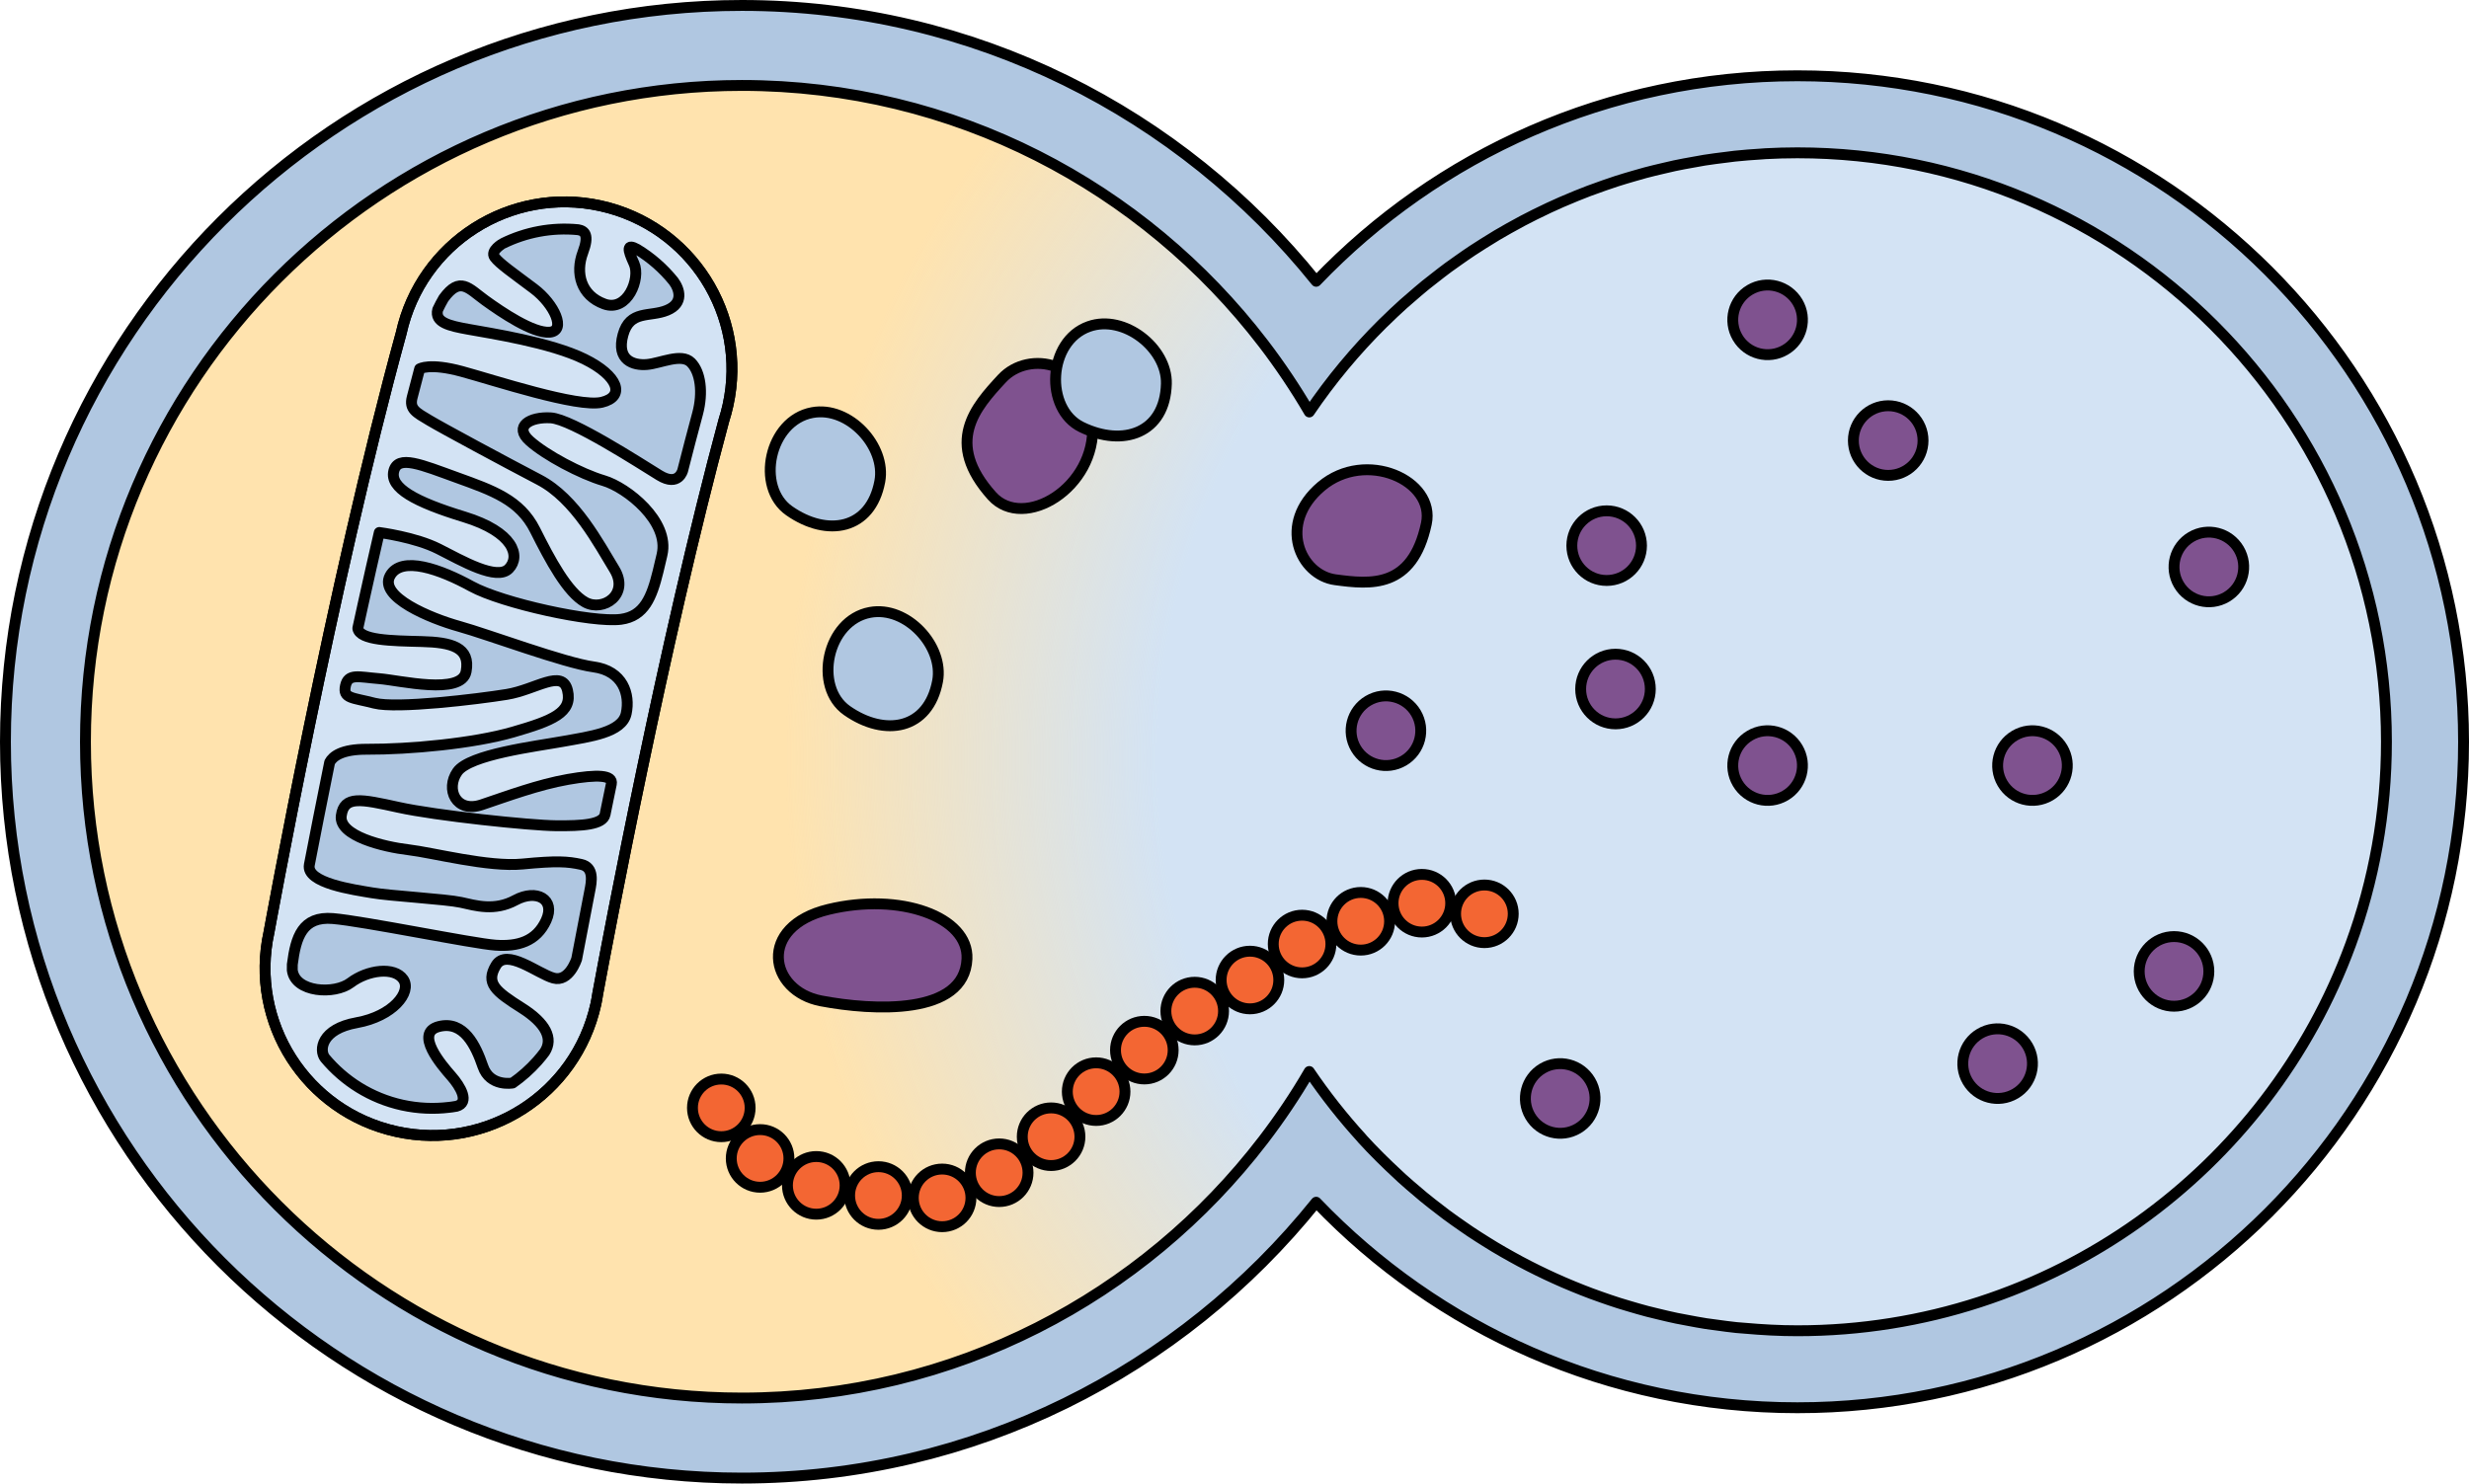 <?xml version="1.0" encoding="utf-8"?>
<!-- Generator: Adobe Illustrator 22.0.0, SVG Export Plug-In . SVG Version: 6.00 Build 0)  -->
<svg version="1.1" id="Layer_1" xmlns="http://www.w3.org/2000/svg" xmlns:xlink="http://www.w3.org/1999/xlink" x="0px" y="0px"
	 width="227.02px" height="136.44px" viewBox="0 0 227.02 136.44" enable-background="new 0 0 227.02 136.44" xml:space="preserve">
<g>
	
		<ellipse transform="matrix(0.987 -0.16 0.16 0.987 -10.047 11.809)" fill="#FFE3AE" cx="68.222" cy="68.222" rx="60.361" ry="60.36"/>
	<radialGradient id="SVGID_1_" cx="168.79" cy="69.72" r="96.605" gradientUnits="userSpaceOnUse">
		<stop  offset="0" style="stop-color:#D3E3F4"/>
		<stop  offset="0.645" style="stop-color:#D3E3F4"/>
		<stop  offset="1" style="stop-color:#D3E3F4;stop-opacity:0"/>
	</radialGradient>
	<path fill="url(#SVGID_1_)" d="M200.134,21.695c8.49,5.922,14.606,14.101,18.503,23.622c4.205,10.273,4.658,20.297,3.873,31.175
		c-0.238,3.297-0.548,6.623-1.585,9.761c-1.714,5.187-5.291,9.522-8.893,13.63c-3.907,4.456-7.935,8.806-12.077,13.044
		c-1.573,1.609-3.171,3.209-4.981,4.546c-3.054,2.254-6.629,3.695-10.244,4.853c-14.033,4.497-29.856,4.883-43.112-1.553
		c-4.285-2.08-8.833-4.283-12.157-7.841c-2.634-2.819-4.667-4.918-8.571-3.218c-5.32,2.317-8.409,7.895-13.744,10.033
		c-6.431,2.577-12.422,5.08-19.453,5.598c-1.62,0.119-3.307,0.143-4.797-0.503c-2.994-1.298-4.277-4.801-6.621-7.072
		c-2.119-2.053-5.027-3.022-7.623-4.425c-4.252-2.299-7.955-6.243-8.515-11.044c-0.549-4.708,1.947-9.193,4.534-13.165
		c2.102-3.226,4.861-6.836,5.474-10.745c0.25-1.593-0.256-3.014-0.257-4.625c-0.002-2.433,0.261-4.89,0.527-7.306
		c0.672-6.102,0.129-11.608,2.122-17.657c1.98-6.009,4.799-11.837,5.538-18.186c0.344-2.953,0.212-5.943,0.493-8.903
		c0.281-2.96,1.026-5.984,2.88-8.308c1.913-2.398,4.913-3.84,7.974-4.042c3.514-0.233,5.747,1.531,8.856,2.471
		c3.18,0.961,5.648,1.285,8.258,3.685c4.425,4.07,7.769,13.944,15.064,13.871c3.974-0.04,7.211-4.305,10.237-6.431
		c3.51-2.467,7.281-4.561,11.224-6.252c7.653-3.282,15.966-5.045,24.298-5.047C178.961,11.659,190.615,15.055,200.134,21.695z"/>
	<path fill="#B0C7E1" stroke="#000000" stroke-linecap="round" stroke-linejoin="round" stroke-miterlimit="10" d="M165.27,6.97
		c-17.4,0-33.1,7.25-44.25,18.9C108.6,10.41,89.55,0.5,68.22,0.5C30.88,0.5,0.5,30.88,0.5,68.22c0,37.34,30.38,67.72,67.72,67.72
		c21.33,0,40.38-9.91,52.8-25.37c11.15,11.65,26.85,18.9,44.25,18.9c33.83,0,61.25-27.42,61.25-61.25
		C226.52,34.39,199.1,6.97,165.27,6.97z M165.27,122.39c-1.64,0-3.258-0.09-4.86-0.233c-0.248-0.022-0.499-0.035-0.747-0.06
		c-0.621-0.064-1.234-0.15-1.849-0.235c-0.311-0.043-0.625-0.078-0.934-0.126c-0.588-0.091-1.17-0.203-1.752-0.313
		c-0.327-0.062-0.656-0.118-0.98-0.186c-0.571-0.119-1.135-0.255-1.699-0.392c-0.327-0.079-0.654-0.155-0.979-0.24
		c-0.56-0.147-1.113-0.309-1.666-0.473c-0.319-0.095-0.638-0.188-0.955-0.288c-0.552-0.175-1.098-0.363-1.642-0.556
		c-0.307-0.108-0.613-0.216-0.917-0.33c-0.545-0.204-1.085-0.419-1.622-0.64c-0.292-0.12-0.583-0.241-0.872-0.366
		c-0.541-0.234-1.076-0.476-1.608-0.727c-0.273-0.129-0.545-0.26-0.815-0.393c-0.537-0.264-1.068-0.536-1.595-0.817
		c-0.254-0.135-0.505-0.275-0.756-0.414c-0.533-0.296-1.061-0.597-1.582-0.91c-0.232-0.139-0.462-0.283-0.692-0.426
		c-0.528-0.328-1.053-0.66-1.569-1.006c-0.21-0.141-0.416-0.286-0.624-0.43c-0.526-0.363-1.048-0.729-1.56-1.109
		c-0.182-0.135-0.358-0.275-0.538-0.413c-0.526-0.402-1.05-0.806-1.561-1.227c-0.148-0.122-0.291-0.249-0.438-0.373
		c-0.532-0.447-1.06-0.897-1.574-1.363c-0.099-0.09-0.193-0.184-0.291-0.274c-1.164-1.072-2.29-2.184-3.355-3.353
		c0.001-0.002,0.003-0.005,0.004-0.007c-1.762-1.932-3.388-3.991-4.858-6.163c-0.002,0.003-0.004,0.007-0.006,0.01
		c-1.27,2.19-2.68,4.28-4.21,6.28c-11.04,14.42-28.42,23.74-47.95,23.74c-33.28,0-60.36-27.08-60.36-60.36
		c0-33.28,27.08-60.36,60.36-60.36c19.53,0,36.91,9.32,47.95,23.74c1.53,2,2.939,4.099,4.219,6.289
		c1.982-2.927,4.246-5.647,6.748-8.128c0.057-0.056,0.117-0.11,0.174-0.166c0.572-0.562,1.153-1.113,1.749-1.649
		c0.199-0.179,0.406-0.35,0.608-0.526c0.464-0.405,0.929-0.808,1.407-1.198c0.271-0.221,0.55-0.433,0.825-0.648
		c0.423-0.331,0.846-0.662,1.279-0.982c0.313-0.231,0.633-0.452,0.951-0.676c0.411-0.289,0.822-0.578,1.242-0.856
		c0.34-0.226,0.686-0.443,1.032-0.662c0.411-0.26,0.823-0.517,1.242-0.766c0.359-0.214,0.723-0.42,1.087-0.625
		c0.42-0.237,0.842-0.47,1.269-0.695c0.37-0.196,0.743-0.386,1.118-0.573c0.436-0.218,0.875-0.43,1.318-0.636
		c0.376-0.175,0.753-0.346,1.133-0.512c0.456-0.2,0.916-0.391,1.378-0.579c0.377-0.153,0.755-0.304,1.136-0.448
		c0.48-0.182,0.964-0.353,1.45-0.522c0.374-0.13,0.748-0.259,1.126-0.381c0.508-0.163,1.02-0.314,1.534-0.463
		c0.365-0.106,0.73-0.214,1.098-0.312c0.543-0.145,1.092-0.274,1.642-0.402c0.349-0.081,0.695-0.167,1.047-0.242
		c0.589-0.125,1.184-0.232,1.781-0.337c0.321-0.057,0.638-0.121,0.961-0.172c0.658-0.104,1.322-0.187,1.988-0.268
		c0.268-0.032,0.534-0.074,0.803-0.102c0.795-0.084,1.597-0.144,2.401-0.194c0.146-0.009,0.289-0.025,0.435-0.033
		c0.965-0.051,1.937-0.08,2.915-0.08c29.913,0,54.164,24.25,54.164,54.164c0,6.544-1.16,12.816-3.287,18.624
		C208.551,107.588,188.638,122.39,165.27,122.39z"/>
	<path fill="#7F528F" stroke="#000000" stroke-linecap="round" stroke-linejoin="round" stroke-miterlimit="10" d="M76.178,83.638
		c-6.595,1.592-5.458,7.504-0.682,8.414c4.774,0.908,13.189,1.365,13.416-3.866C89.08,84.324,82.773,82.046,76.178,83.638z"/>
	<g>
		<path fill="#B0C7E1" stroke="#000000" stroke-linecap="round" stroke-linejoin="round" stroke-miterlimit="10" d="M86.209,62.645
			c0.599-3.206-2.823-6.951-6.21-6.323c-3.98,0.737-5.228,6.849-2.121,9.027C81.366,67.795,85.373,67.114,86.209,62.645z"/>
	</g>
	<g>
		<path fill="#B0C7E1" stroke="#000000" stroke-linecap="round" stroke-linejoin="round" stroke-miterlimit="10" d="M80.898,44.27
			c0.599-3.206-2.823-6.951-6.21-6.323c-3.98,0.737-5.228,6.849-2.121,9.027C76.055,49.42,80.063,48.739,80.898,44.27z"/>
	</g>
	<path fill="#7F528F" stroke="#000000" stroke-linecap="round" stroke-linejoin="round" stroke-miterlimit="10" d="M100.459,39.005
		c-0.354-5.835-5.863-6.838-8.323-4.192c-2.459,2.648-5.336,5.877-0.929,10.793C94.137,48.871,100.813,44.839,100.459,39.005z"/>
	<path fill="#7F528F" stroke="#000000" stroke-linecap="round" stroke-linejoin="round" stroke-miterlimit="10" d="M121.49,44.732
		c-4.078,3.434-1.931,8.156,1.288,8.587c3.221,0.429,7.084,0.857,8.372-5.153C132.005,44.172,125.568,41.298,121.49,44.732z"/>
	<path fill="#B0C7E1" stroke="#000000" stroke-linecap="round" stroke-linejoin="round" stroke-miterlimit="10" d="M107.246,35.297
		c0.088-3.26-3.88-6.421-7.126-5.269c-3.815,1.353-4.087,7.585-0.677,9.248C103.272,41.144,107.123,39.841,107.246,35.297z"/>
	<g>
		<path fill="#7F528F" stroke="#000000" stroke-linecap="round" stroke-linejoin="round" stroke-miterlimit="10" d="M176.819,40.518
			c0,1.769-1.433,3.203-3.203,3.203c-1.768,0-3.202-1.434-3.202-3.203c0-1.769,1.434-3.203,3.202-3.203
			C175.386,37.315,176.819,38.749,176.819,40.518z"/>
		<path fill="#7F528F" stroke="#000000" stroke-linecap="round" stroke-linejoin="round" stroke-miterlimit="10" d="M203.1,89.34
			c0,1.768-1.433,3.202-3.202,3.202c-1.769,0-3.202-1.434-3.202-3.202c0-1.769,1.434-3.203,3.202-3.203
			C201.667,86.137,203.1,87.571,203.1,89.34z"/>
		<path fill="#7F528F" stroke="#000000" stroke-linecap="round" stroke-linejoin="round" stroke-miterlimit="10" d="M151.744,63.37
			c0,1.769-1.432,3.202-3.202,3.202c-1.768,0-3.202-1.433-3.202-3.202c0-1.769,1.434-3.203,3.202-3.203
			C150.311,60.167,151.744,61.601,151.744,63.37z"/>
		<path fill="#7F528F" stroke="#000000" stroke-linecap="round" stroke-linejoin="round" stroke-miterlimit="10" d="M150.932,50.184
			c0,1.768-1.432,3.202-3.202,3.202c-1.769,0-3.202-1.434-3.202-3.202c0-1.769,1.434-3.203,3.202-3.203
			C149.499,46.982,150.932,48.415,150.932,50.184z"/>
		<path fill="#7F528F" stroke="#000000" stroke-linecap="round" stroke-linejoin="round" stroke-miterlimit="10" d="M188.507,73.168
			c-1.524,0.898-3.487,0.391-4.385-1.133c-0.898-1.524-0.39-3.488,1.134-4.385c1.524-0.899,3.487-0.391,4.386,1.133
			C190.54,70.307,190.032,72.271,188.507,73.168z"/>
		<path fill="#7F528F" stroke="#000000" stroke-linecap="round" stroke-linejoin="round" stroke-miterlimit="10" d="
			M145.085,103.786c-1.524,0.898-3.487,0.39-4.385-1.134c-0.898-1.524-0.39-3.487,1.134-4.385c1.524-0.897,3.487-0.389,4.385,1.135
			C147.117,100.927,146.609,102.888,145.085,103.786z"/>
		<path fill="#7F528F" stroke="#000000" stroke-linecap="round" stroke-linejoin="round" stroke-miterlimit="10" d="M164.154,73.168
			c-1.524,0.898-3.487,0.391-4.385-1.133c-0.898-1.524-0.39-3.488,1.134-4.385c1.524-0.899,3.488-0.391,4.385,1.133
			C166.187,70.307,165.678,72.271,164.154,73.168z"/>
		<path fill="#7F528F" stroke="#000000" stroke-linecap="round" stroke-linejoin="round" stroke-miterlimit="10" d="
			M185.304,100.583c-1.524,0.898-3.487,0.391-4.385-1.134c-0.898-1.524-0.39-3.487,1.134-4.385c1.524-0.898,3.487-0.39,4.385,1.134
			C187.336,97.723,186.828,99.686,185.304,100.583z"/>
		<path fill="#7F528F" stroke="#000000" stroke-linecap="round" stroke-linejoin="round" stroke-miterlimit="10" d="M204.726,54.903
			c-1.524,0.898-3.487,0.391-4.385-1.134c-0.898-1.524-0.389-3.487,1.134-4.385c1.524-0.898,3.487-0.39,4.385,1.134
			C206.759,52.042,206.251,54.005,204.726,54.903z"/>
		<path fill="#7F528F" stroke="#000000" stroke-linecap="round" stroke-linejoin="round" stroke-miterlimit="10" d="M164.154,32.176
			c-1.524,0.898-3.487,0.391-4.385-1.134c-0.898-1.524-0.39-3.487,1.134-4.385c1.524-0.898,3.488-0.39,4.385,1.134
			C166.187,29.315,165.678,31.278,164.154,32.176z"/>
		<path fill="#7F528F" stroke="#000000" stroke-linecap="round" stroke-linejoin="round" stroke-miterlimit="10" d="M129.059,69.965
			c-1.524,0.898-3.487,0.39-4.385-1.134c-0.898-1.524-0.389-3.487,1.134-4.385c1.524-0.898,3.487-0.389,4.386,1.134
			C131.091,67.104,130.583,69.068,129.059,69.965z"/>
	</g>
	<g>
		<g>
			<g>
				<rect x="133.339" y="80.894" fill="none" width="6.302" height="6.302"/>
				<g>
					<path fill="#F36633" stroke="#000000" stroke-linecap="round" stroke-linejoin="round" stroke-miterlimit="10" d="
						M139.14,84.044c0,1.464-1.187,2.651-2.651,2.651c-1.464,0-2.651-1.187-2.651-2.651s1.187-2.65,2.651-2.65
						C137.953,81.394,139.14,82.58,139.14,84.044z"/>
				</g>
			</g>
			<g>
				<rect x="127.59" y="79.919" fill="none" width="6.302" height="6.302"/>
				<g>
					<path fill="#F36633" stroke="#000000" stroke-linecap="round" stroke-linejoin="round" stroke-miterlimit="10" d="
						M133.391,83.069c0,1.464-1.187,2.651-2.651,2.651c-1.464,0-2.651-1.187-2.651-2.651s1.187-2.65,2.651-2.65
						C132.204,80.419,133.391,81.605,133.391,83.069z"/>
				</g>
			</g>
			<g>
				<rect x="121.97" y="81.58" fill="none" width="6.302" height="6.302"/>
				<g>
					<path fill="#F36633" stroke="#000000" stroke-linecap="round" stroke-linejoin="round" stroke-miterlimit="10" d="
						M127.771,84.73c0,1.464-1.187,2.651-2.651,2.651c-1.464,0-2.651-1.187-2.651-2.651c0-1.464,1.187-2.65,2.651-2.65
						C126.584,82.08,127.771,83.266,127.771,84.73z"/>
				</g>
			</g>
			<g>
				<rect x="116.575" y="83.672" fill="none" width="6.302" height="6.302"/>
				<g>
					<path fill="#F36633" stroke="#000000" stroke-linecap="round" stroke-linejoin="round" stroke-miterlimit="10" d="
						M122.376,86.822c0,1.464-1.187,2.651-2.651,2.651c-1.464,0-2.651-1.187-2.651-2.651c0-1.464,1.187-2.65,2.651-2.65
						C121.189,84.172,122.376,85.358,122.376,86.822z"/>
				</g>
			</g>
			<g>
				<rect x="111.781" y="86.982" fill="none" width="6.302" height="6.302"/>
				<g>
					<path fill="#F36633" stroke="#000000" stroke-linecap="round" stroke-linejoin="round" stroke-miterlimit="10" d="
						M117.583,90.132c0,1.464-1.187,2.651-2.651,2.651c-1.464,0-2.651-1.187-2.651-2.651s1.187-2.65,2.651-2.65
						C116.395,87.482,117.583,88.668,117.583,90.132z"/>
				</g>
			</g>
			<g>
				<rect x="106.701" y="89.839" fill="none" width="6.302" height="6.302"/>
				<g>
					<path fill="#F36633" stroke="#000000" stroke-linecap="round" stroke-linejoin="round" stroke-miterlimit="10" d="
						M112.503,92.989c0,1.464-1.187,2.651-2.651,2.651c-1.464,0-2.651-1.187-2.651-2.651c0-1.464,1.187-2.65,2.651-2.65
						C111.315,90.339,112.503,91.525,112.503,92.989z"/>
				</g>
			</g>
			<g>
				<rect x="102.07" y="93.43" fill="none" width="6.302" height="6.302"/>
				<g>
					<path fill="#F36633" stroke="#000000" stroke-linecap="round" stroke-linejoin="round" stroke-miterlimit="10" d="
						M107.871,96.581c0,1.464-1.187,2.651-2.651,2.651c-1.464,0-2.651-1.187-2.651-2.651s1.187-2.65,2.651-2.65
						C106.684,93.93,107.871,95.117,107.871,96.581z"/>
				</g>
			</g>
			<g>
				<rect x="97.638" y="97.248" fill="none" width="6.302" height="6.302"/>
				<g>
					<path fill="#F36633" stroke="#000000" stroke-linecap="round" stroke-linejoin="round" stroke-miterlimit="10" d="
						M103.44,100.398c0,1.464-1.187,2.651-2.651,2.651c-1.464,0-2.651-1.187-2.651-2.651c0-1.464,1.187-2.65,2.651-2.65
						C102.252,97.748,103.44,98.934,103.44,100.398z"/>
				</g>
			</g>
			<g>
				<rect x="93.497" y="101.394" fill="none" width="6.302" height="6.302"/>
				<g>
					<path fill="#F36633" stroke="#000000" stroke-linecap="round" stroke-linejoin="round" stroke-miterlimit="10" d="
						M99.298,104.545c0,1.464-1.187,2.651-2.651,2.651c-1.464,0-2.651-1.187-2.651-2.651c0-1.464,1.187-2.65,2.651-2.65
						C98.111,101.894,99.298,103.081,99.298,104.545z"/>
				</g>
			</g>
			<g>
				<rect x="88.723" y="104.705" fill="none" width="6.302" height="6.302"/>
				<g>
					<path fill="#F36633" stroke="#000000" stroke-linecap="round" stroke-linejoin="round" stroke-miterlimit="10" d="
						M94.525,107.856c0,1.464-1.187,2.651-2.651,2.651c-1.464,0-2.651-1.187-2.651-2.651s1.187-2.65,2.651-2.65
						C93.337,105.205,94.525,106.392,94.525,107.856z"/>
				</g>
			</g>
			<g>
				<rect x="83.477" y="107.019" fill="none" width="6.302" height="6.302"/>
				<g>
					<path fill="#F36633" stroke="#000000" stroke-linecap="round" stroke-linejoin="round" stroke-miterlimit="10" d="
						M89.278,110.169c0,1.464-1.187,2.651-2.651,2.651c-1.464,0-2.651-1.187-2.651-2.651c0-1.464,1.187-2.65,2.651-2.65
						C88.091,107.519,89.278,108.705,89.278,110.169z"/>
				</g>
			</g>
			<g>
				<rect x="77.62" y="106.8" fill="none" width="6.302" height="6.302"/>
				<g>
					<path fill="#F36633" stroke="#000000" stroke-linecap="round" stroke-linejoin="round" stroke-miterlimit="10" d="
						M83.422,109.951c0,1.464-1.187,2.651-2.651,2.651c-1.464,0-2.651-1.187-2.651-2.651c0-1.464,1.187-2.65,2.651-2.65
						C82.234,107.3,83.422,108.487,83.422,109.951z"/>
				</g>
			</g>
			<g>
				<rect x="71.905" y="105.868" fill="none" width="6.302" height="6.302"/>
				<g>
					<path fill="#F36633" stroke="#000000" stroke-linecap="round" stroke-linejoin="round" stroke-miterlimit="10" d="
						M77.706,109.018c0,1.464-1.187,2.651-2.651,2.651c-1.464,0-2.651-1.187-2.651-2.651c0-1.464,1.187-2.65,2.651-2.65
						C76.519,106.368,77.706,107.554,77.706,109.018z"/>
				</g>
			</g>
			<g>
				<rect x="66.739" y="103.389" fill="none" width="6.302" height="6.302"/>
				<g>
					<path fill="#F36633" stroke="#000000" stroke-linecap="round" stroke-linejoin="round" stroke-miterlimit="10" d="
						M72.541,106.54c0,1.464-1.187,2.651-2.651,2.651c-1.464,0-2.651-1.187-2.651-2.651c0-1.464,1.187-2.65,2.651-2.65
						C71.354,103.889,72.541,105.076,72.541,106.54z"/>
				</g>
			</g>
			<g>
				<rect x="63.171" y="98.74" fill="none" width="6.302" height="6.302"/>
				<g>
					<path fill="#F36633" stroke="#000000" stroke-linecap="round" stroke-linejoin="round" stroke-miterlimit="10" d="
						M68.973,101.891c0,1.464-1.187,2.651-2.651,2.651c-1.464,0-2.651-1.187-2.651-2.651c0-1.464,1.187-2.65,2.651-2.65
						C67.786,99.24,68.973,100.427,68.973,101.891z"/>
				</g>
			</g>
		</g>
	</g>
	<g>
		<g>
			<path fill="#D3E3F4" d="M54.787,92.359c0.071-0.327,0.127-0.652,0.176-0.976c0.997-5.391,6.032-32.105,11.59-52.696
				c0.147-0.46,0.278-0.933,0.384-1.417c1.832-8.299-3.411-16.509-11.71-18.34c-8.297-1.83-16.509,3.413-18.338,11.71
				c-6.365,23.145-12.154,55.089-12.154,55.089c-1.829,8.298,3.412,16.509,11.711,18.34
				C44.743,105.898,52.956,100.656,54.787,92.359z"/>
			<path fill="#B0C7E1" d="M41.286,101.843c0.087-0.017,0.179-0.023,0.263-0.032c0.145-0.019,0.29-0.044,0.432-0.07
				c1.218-0.334,0.374-1.794-0.475-2.761c-0.926-1.051-3.436-3.994-1.152-4.569c2.287-0.576,3.389,1.75,4.046,3.667
				c0.653,1.908,2.718,1.531,2.738,1.528c0.832-0.582,1.596-1.261,2.277-2.027c0.118-0.15,0.233-0.288,0.348-0.41
				c0.109-0.135,0.215-0.274,0.322-0.413c0.811-1.252,0.09-2.662-2.11-4.054c-2.435-1.538-3.35-2.282-2.373-3.913
				c0.975-1.632,3.838,0.768,5.292,1.166c1.451,0.399,2.13-1.761,2.13-1.761c0.31-1.647,0.718-3.778,1.208-6.28
				c0.161-0.807,0.425-2.154-0.804-2.416c-1.227-0.267-2.234-0.342-5.386-0.034c-3.148,0.305-8.242-1.048-10.496-1.314
				c-2.254-0.265-6.425-1.265-6.166-3.133c0.259-1.869,1.802-1.527,5.255-0.768c3.452,0.764,12.115,1.672,14.496,1.693
				c2.385,0.021,4.311-0.085,4.507-1.044c0.003-0.017,0.008-0.034,0.011-0.052c0.008-0.041,0.018-0.084,0.025-0.129
				c0.069-0.338,0.139-0.687,0.211-1.027c0.016-0.083,0.034-0.164,0.049-0.247c0.001-0.002,0.002-0.006,0.004-0.011
				c0.089-0.44,0.184-0.887,0.275-1.339c0.167-0.812-1.262-0.892-3.985-0.414c-2.727,0.479-5.582,1.544-7.939,2.335
				c-2.357,0.789-3.357-1.436-2.234-3.038c1.126-1.599,7.218-2.335,9.705-2.788c2.492-0.453,5.442-0.802,5.82-2.569
				c0.379-1.767-0.301-3.92-2.995-4.284c-2.694-0.364-9.667-2.978-12.354-3.727c-2.687-0.746-7.415-2.714-6.372-4.642
				c1.041-1.926,4.676-0.585,7.491,0.96c2.819,1.546,11.12,3.376,13.742,3.031c2.164-0.286,2.839-2.062,3.417-4.403
				c0.115-0.494,0.231-0.986,0.348-1.469c0.005-0.027,0.009-0.05,0.016-0.075c0.722-3.073-3.259-6.188-5.353-6.804
				c-2.091-0.617-5.347-2.336-6.824-3.666c-1.481-1.326,0.027-2.227,1.951-2.111c1.922,0.116,8.221,4.202,9.985,5.286
				c1.764,1.082,2.143-0.452,2.143-0.452c0.463-1.818,0.918-3.563,1.369-5.227c0.517-1.939,0.278-3.813-0.605-4.7
				c-0.882-0.887-2.792,0.076-4.048,0.186c-1.258,0.108-2.842-0.396-2.209-2.721c0.632-2.326,2.471-1.612,4.051-2.266
				c1.579-0.651,1.136-1.966,0.599-2.679c-0.93-1.153-2.059-2.151-3.351-2.932c-0.95-0.522-0.907-0.047-0.28,1.318
				c0.622,1.37-0.606,4.491-2.745,3.712c-2.139-0.78-2.678-2.831-1.958-4.748c0.6-1.597,0.178-1.982-0.445-2.082
				c-2.438-0.236-4.82,0.233-6.915,1.265c-0.008,0.003-1.196,0.669-0.753,1.264c0.439,0.595,1.682,1.451,3.6,2.893
				c1.914,1.444,2.996,3.879,1.464,4.003c-1.534,0.125-4.41-1.823-5.94-2.928c-1.529-1.108-2.301-2.251-3.816-0.184
				c-0.196,0.335-0.378,0.685-0.547,1.043c-0.3,1.186,1.107,1.491,2.778,1.795c2.073,0.38,7.593,1.212,10.72,2.75
				c3.127,1.538,3.782,3.454,1.591,3.972c-2.197,0.516-9.879-2.026-12.86-2.836c-2.98-0.813-3.888-0.24-3.888-0.24l0,0
				c-0.228,0.854-0.455,1.727-0.686,2.62c-0.279,1.085,0.353,1.39,1.577,2.12c1.228,0.734,6.804,3.736,10.116,5.468
				c3.312,1.732,5.481,5.911,6.898,8.226c1.415,2.316-1.024,3.936-2.673,3.034c-1.648-0.906-3.23-3.874-4.621-6.647
				c-1.391-2.771-3.897-3.634-7.181-4.821c-3.279-1.185-5.432-2.123-5.809-0.595c-0.001,0.004-0.001,0.005-0.001,0.005
				c-0.371,1.534,1.932,2.818,6.478,4.206c4.546,1.388,5.21,3.615,4.109,4.758c-1.098,1.146-4.309-0.719-6.456-1.808
				c-2.15-1.092-5.462-1.514-5.462-1.514c-0.506,2.181-1.017,4.44-1.531,6.773c0,0.001,0,0.001,0,0.001
				c-0.15,0.683-0.299,1.363-0.446,2.037l0,0c0.168,1.114,3.11,1.147,5.867,1.217c2.76,0.069,4.508,0.532,4.095,2.753
				c-0.413,2.219-6.111,0.809-8.003,0.66c-1.894-0.15-2.844-0.51-3.094,0.666c-0.249,1.178,0.629,1.063,2.672,1.592
				c2.038,0.526,9.483-0.374,12.161-0.808c2.677-0.433,5.11-2.395,5.588-0.363c0.479,2.033-1.383,2.777-5.006,3.825
				c-3.622,1.052-9.52,1.599-13.446,1.581c-2.301-0.01-3.129,0.647-3.42,1.197c-0.734,3.622-1.369,6.838-1.868,9.427
				c-0.329,1.699,4.133,2.299,5.766,2.58c1.634,0.285,6.806,0.579,8.167,0.877c1.36,0.3,3.091,0.838,5.015-0.202
				c1.923-1.039,3.719-0.105,2.828,1.854c-0.896,1.96-2.62,2.43-4.667,2.285c-2.048-0.143-12.146-2.217-14.946-2.448
				c-2.795-0.232-3.408,1.691-3.729,4.224c-0.005,0.175-0.005,0.348-0.003,0.522c0.257,2.068,3.895,2.268,5.357,1.159
				c1.573-1.192,4.029-1.498,4.848-0.317c0.817,1.183-0.983,3.406-4.271,3.988c-3.287,0.586-3.488,2.535-2.928,3.255
				c1.764,2.114,4.214,3.685,7.104,4.325C38.437,101.953,39.888,102.011,41.286,101.843z"/>
			<path fill="none" stroke="#000000" stroke-linecap="round" stroke-linejoin="round" stroke-miterlimit="10" d="M41.286,101.843
				c0.087-0.017,0.179-0.023,0.263-0.032c0.145-0.019,0.29-0.044,0.432-0.07c1.218-0.334,0.374-1.794-0.475-2.761
				c-0.926-1.051-3.436-3.994-1.152-4.569c2.287-0.576,3.389,1.75,4.046,3.667c0.653,1.908,2.718,1.531,2.738,1.528
				c0.832-0.582,1.596-1.261,2.277-2.027c0.118-0.15,0.233-0.288,0.348-0.41c0.109-0.135,0.215-0.274,0.322-0.413
				c0.811-1.252,0.09-2.662-2.11-4.054c-2.435-1.538-3.35-2.282-2.373-3.913c0.975-1.632,3.838,0.768,5.292,1.166
				c1.451,0.399,2.13-1.761,2.13-1.761c0.31-1.647,0.718-3.778,1.208-6.28c0.161-0.807,0.425-2.154-0.804-2.416
				c-1.227-0.267-2.234-0.342-5.386-0.034c-3.148,0.305-8.242-1.048-10.496-1.314c-2.254-0.265-6.425-1.265-6.166-3.133
				c0.259-1.869,1.802-1.527,5.255-0.768c3.452,0.764,12.115,1.672,14.496,1.693c2.385,0.021,4.311-0.085,4.507-1.044
				c0.003-0.017,0.008-0.034,0.011-0.052c0.008-0.041,0.018-0.084,0.025-0.129c0.069-0.338,0.139-0.687,0.211-1.027
				c0.016-0.083,0.034-0.164,0.049-0.247c0.001-0.002,0.002-0.006,0.004-0.011c0.089-0.44,0.184-0.887,0.275-1.339
				c0.167-0.812-1.262-0.892-3.985-0.414c-2.727,0.479-5.582,1.544-7.939,2.335c-2.357,0.789-3.357-1.436-2.234-3.038
				c1.126-1.599,7.218-2.335,9.705-2.788c2.492-0.453,5.442-0.802,5.82-2.569c0.379-1.767-0.301-3.92-2.995-4.284
				c-2.694-0.364-9.667-2.978-12.354-3.727c-2.687-0.746-7.415-2.714-6.372-4.642c1.041-1.926,4.676-0.585,7.491,0.96
				c2.819,1.546,11.12,3.376,13.742,3.031c2.164-0.286,2.839-2.062,3.417-4.403c0.115-0.494,0.231-0.986,0.348-1.469
				c0.005-0.027,0.009-0.05,0.016-0.075c0.722-3.073-3.259-6.188-5.353-6.804c-2.091-0.617-5.347-2.336-6.824-3.666
				c-1.481-1.326,0.027-2.227,1.951-2.111c1.922,0.116,8.221,4.202,9.985,5.286c1.764,1.082,2.143-0.452,2.143-0.452
				c0.463-1.818,0.918-3.563,1.369-5.227c0.517-1.939,0.278-3.813-0.605-4.7c-0.882-0.887-2.792,0.076-4.048,0.186
				c-1.258,0.108-2.842-0.396-2.209-2.721c0.632-2.326,2.471-1.612,4.051-2.266c1.579-0.651,1.136-1.966,0.599-2.679
				c-0.93-1.153-2.059-2.151-3.351-2.932c-0.95-0.522-0.907-0.047-0.28,1.318c0.622,1.37-0.606,4.491-2.745,3.712
				c-2.139-0.78-2.678-2.831-1.958-4.748c0.6-1.597,0.178-1.982-0.445-2.082c-2.438-0.236-4.82,0.233-6.915,1.265
				c-0.008,0.003-1.196,0.669-0.753,1.264c0.439,0.595,1.682,1.451,3.6,2.893c1.914,1.444,2.996,3.879,1.464,4.003
				c-1.534,0.125-4.41-1.823-5.94-2.928c-1.529-1.108-2.301-2.251-3.816-0.184c-0.196,0.335-0.378,0.685-0.547,1.043
				c-0.3,1.186,1.107,1.491,2.778,1.795c2.073,0.38,7.593,1.212,10.72,2.75c3.127,1.538,3.782,3.454,1.591,3.972
				c-2.197,0.516-9.879-2.026-12.86-2.836c-2.98-0.813-3.888-0.24-3.888-0.24l0,0c-0.228,0.854-0.455,1.727-0.686,2.62
				c-0.279,1.085,0.353,1.39,1.577,2.12c1.228,0.734,6.804,3.736,10.116,5.468c3.312,1.732,5.481,5.911,6.898,8.226
				c1.415,2.316-1.024,3.936-2.673,3.034c-1.648-0.906-3.23-3.874-4.621-6.647c-1.391-2.771-3.897-3.634-7.181-4.821
				c-3.279-1.185-5.432-2.123-5.809-0.595c-0.001,0.004-0.001,0.005-0.001,0.005c-0.371,1.534,1.932,2.818,6.478,4.206
				c4.546,1.388,5.21,3.615,4.109,4.758c-1.098,1.146-4.309-0.719-6.456-1.808c-2.15-1.092-5.462-1.514-5.462-1.514
				c-0.506,2.181-1.017,4.44-1.531,6.773c0,0.001,0,0.001,0,0.001c-0.15,0.683-0.299,1.363-0.446,2.037l0,0
				c0.168,1.114,3.11,1.147,5.867,1.217c2.76,0.069,4.508,0.532,4.095,2.753c-0.413,2.219-6.111,0.809-8.003,0.66
				c-1.894-0.15-2.844-0.51-3.094,0.666c-0.249,1.178,0.629,1.063,2.672,1.592c2.038,0.526,9.483-0.374,12.161-0.808
				c2.677-0.433,5.11-2.395,5.588-0.363c0.479,2.033-1.383,2.777-5.006,3.825c-3.622,1.052-9.52,1.599-13.446,1.581
				c-2.301-0.01-3.129,0.647-3.42,1.197c-0.734,3.622-1.369,6.838-1.868,9.427c-0.329,1.699,4.133,2.299,5.766,2.58
				c1.634,0.285,6.806,0.579,8.167,0.877c1.36,0.3,3.091,0.838,5.015-0.202c1.923-1.039,3.719-0.105,2.828,1.854
				c-0.896,1.96-2.62,2.43-4.667,2.285c-2.048-0.143-12.146-2.217-14.946-2.448c-2.795-0.232-3.408,1.691-3.729,4.224
				c-0.005,0.175-0.005,0.348-0.003,0.522c0.257,2.068,3.895,2.268,5.357,1.159c1.573-1.192,4.029-1.498,4.848-0.317
				c0.817,1.183-0.983,3.406-4.271,3.988c-3.287,0.586-3.488,2.535-2.928,3.255c1.764,2.114,4.214,3.685,7.104,4.325
				C38.437,101.953,39.888,102.011,41.286,101.843z"/>
			<path fill="none" stroke="#000000" stroke-linecap="round" stroke-linejoin="round" stroke-miterlimit="10" d="M54.787,92.359
				c0.071-0.327,0.127-0.652,0.176-0.976c0.997-5.391,6.032-32.105,11.59-52.696c0.147-0.46,0.278-0.933,0.384-1.417
				c1.832-8.299-3.411-16.509-11.71-18.34c-8.297-1.83-16.509,3.413-18.338,11.71c-6.365,23.145-12.154,55.089-12.154,55.089
				c-1.829,8.298,3.412,16.509,11.711,18.34C44.743,105.898,52.956,100.656,54.787,92.359z"/>
		</g>
		<path fill="none" stroke="#000000" stroke-linecap="round" stroke-linejoin="round" stroke-miterlimit="10" d="M54.787,92.359
			c0.071-0.327,0.127-0.652,0.176-0.976c0.997-5.391,6.032-32.105,11.59-52.696c0.147-0.46,0.278-0.933,0.384-1.417
			c1.832-8.299-3.411-16.509-11.71-18.34c-8.297-1.83-16.509,3.413-18.338,11.71c-6.365,23.145-12.154,55.089-12.154,55.089
			c-1.829,8.298,3.412,16.509,11.711,18.34C44.743,105.898,52.956,100.656,54.787,92.359z"/>
	</g>
</g>
</svg>
